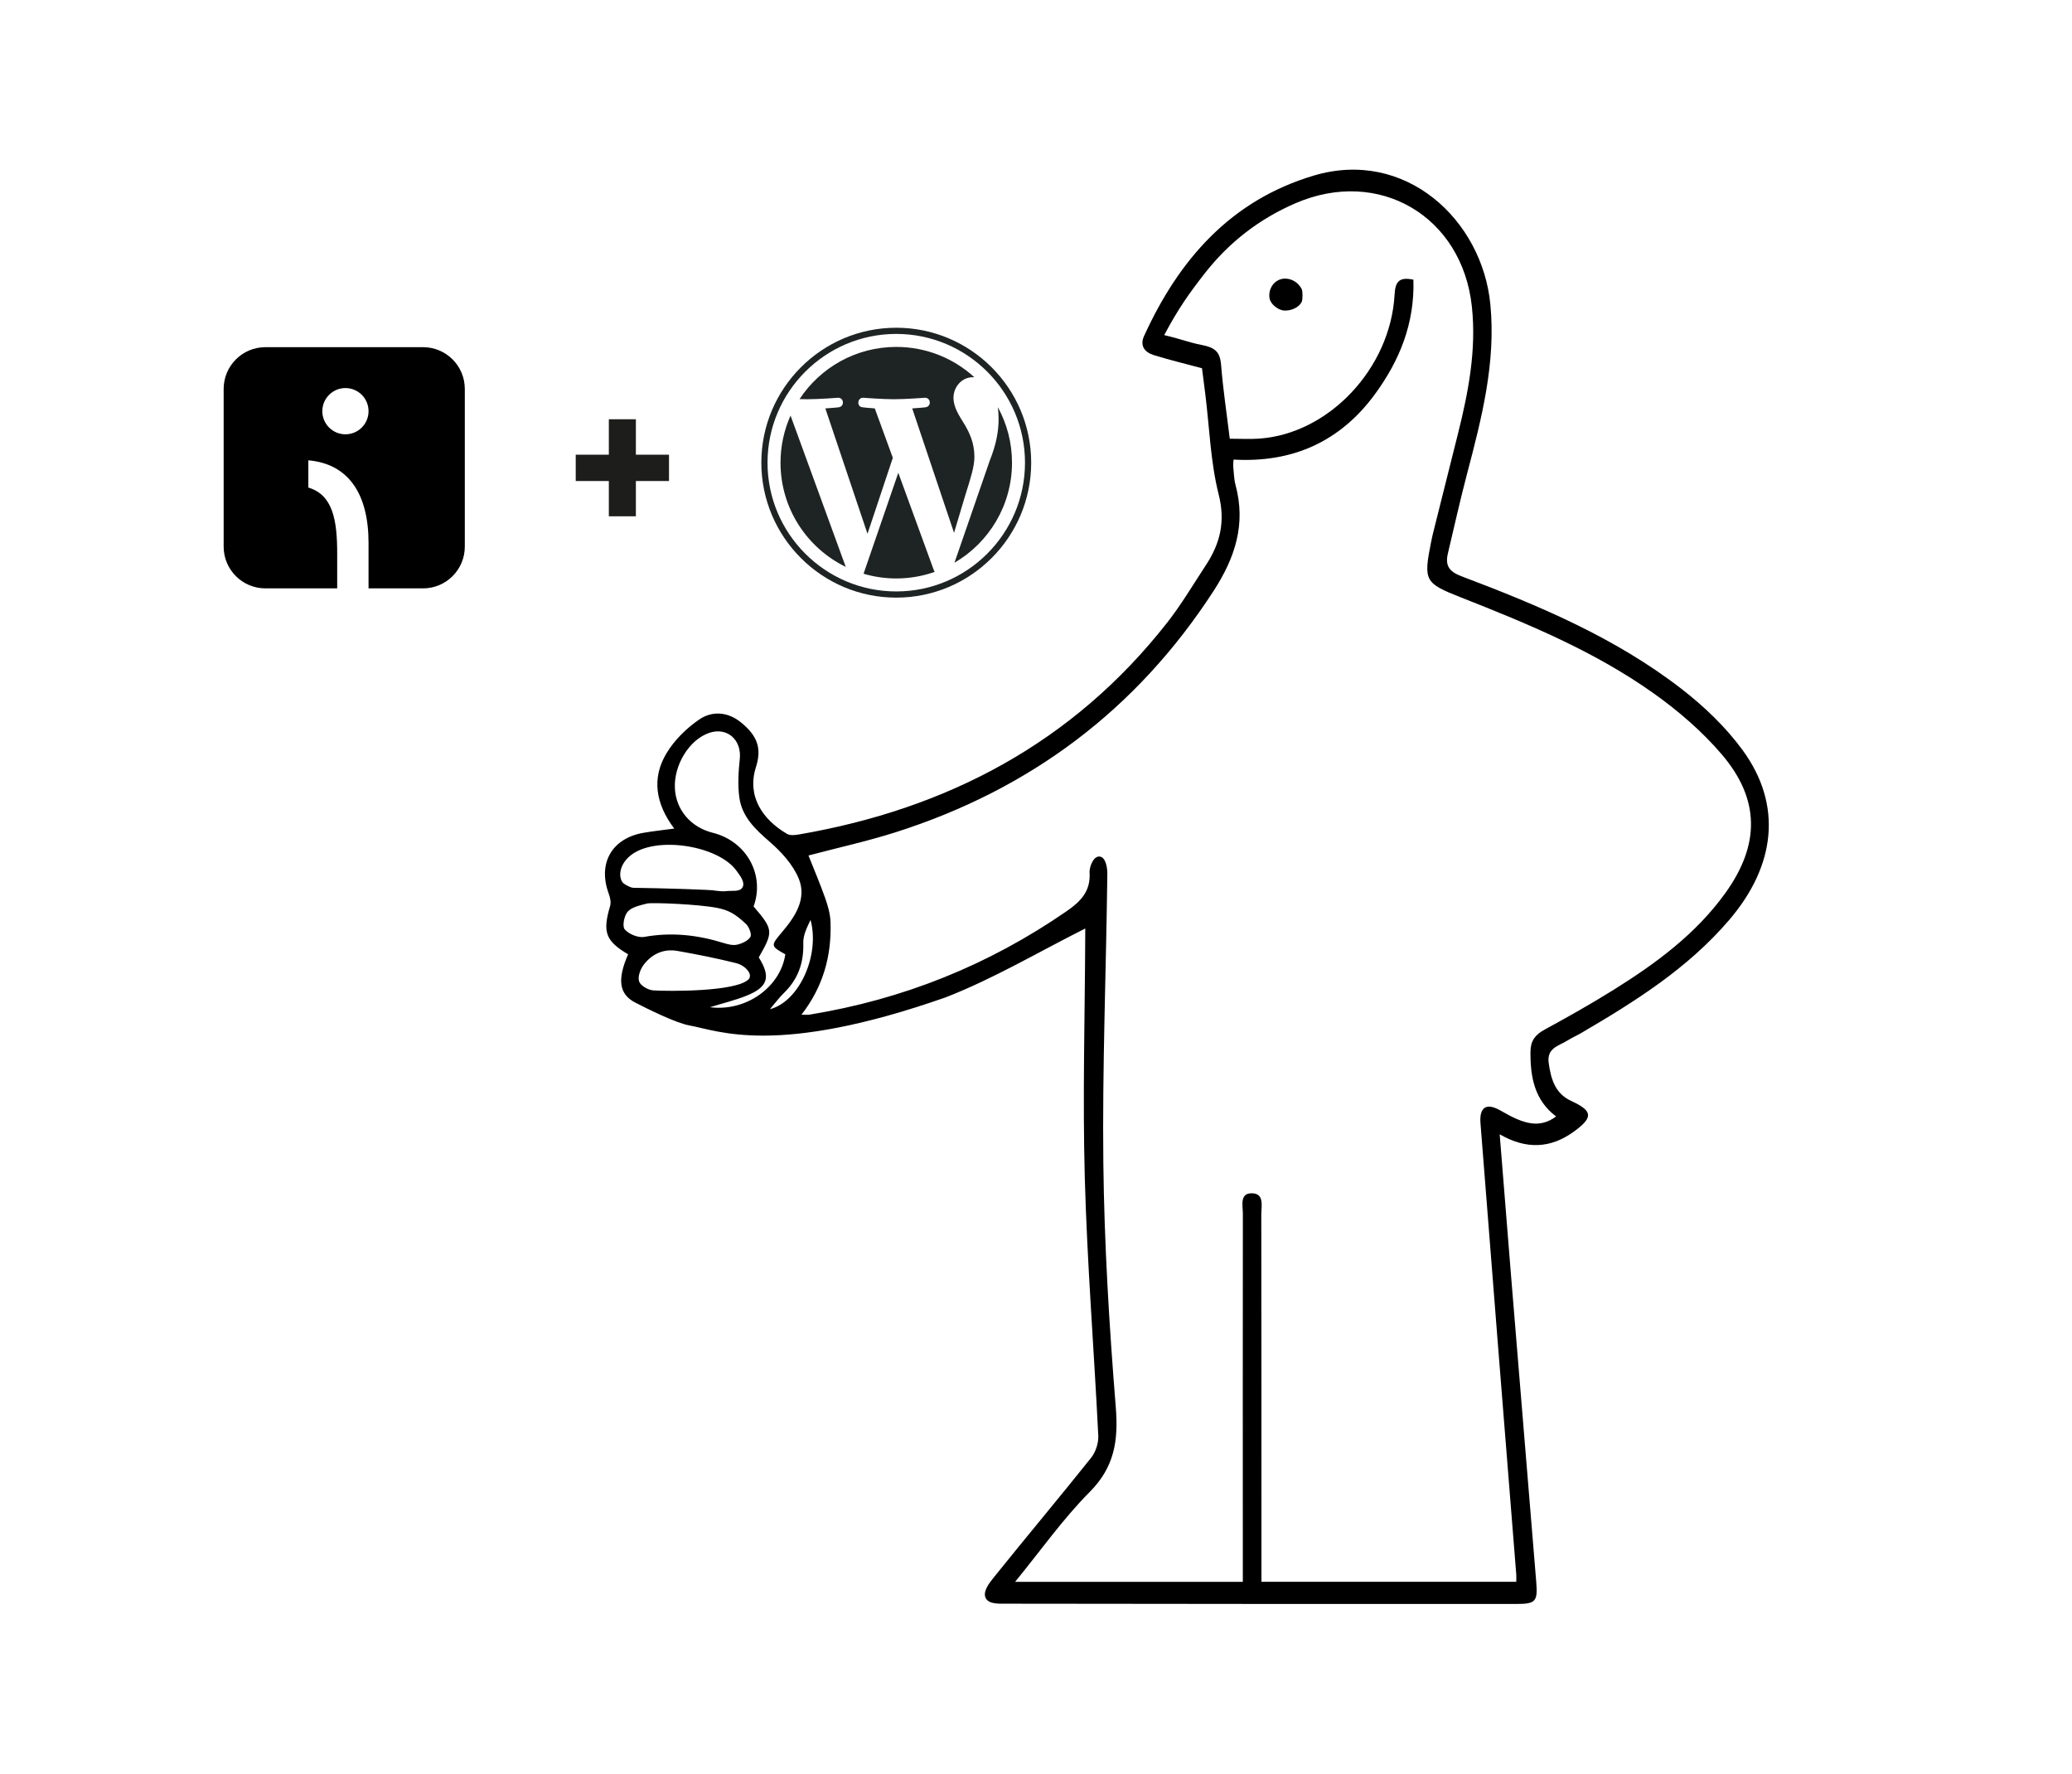 <svg width="215" height="184" viewBox="0 0 215 184" fill="none" xmlns="http://www.w3.org/2000/svg">
<g filter="url(#filter0_d_13957_4830)">
<path d="M185.361 74.538C183.448 71.915 180.96 69.406 177.964 67.081C171.14 61.782 163.433 58.346 156.414 55.61C156.817 53.884 157.21 52.229 157.647 50.571C159.175 44.765 160.907 38.184 160.224 31.057C159.199 20.371 150.497 12 140.415 12C138.526 12 136.615 12.283 134.734 12.843C126.669 15.242 120.458 20.301 115.844 28.227C114.008 27.242 111.912 26.68 109.686 26.68H25.942C18.734 26.68 12.87 32.544 12.87 39.752V57.306C12.87 64.514 18.734 70.378 25.942 70.378H68.921C67.06 71.744 65.443 73.452 64.353 75.266C63.089 77.371 62.516 79.631 62.625 81.904C60.856 82.78 59.423 84.099 58.456 85.775C57.103 88.12 56.809 90.907 57.603 93.709C56.99 96.615 57.399 98.962 58.895 100.926C58.429 105.969 62.023 108.309 63.359 108.996C67.67 111.213 69.535 111.715 70.563 111.9C70.815 111.945 71.093 112.014 71.411 112.088C73.034 112.467 75.487 113.04 79.183 113.04C84.954 113.04 91.755 111.639 99.976 108.756L100.065 108.725L100.153 108.691C102.498 107.779 104.744 106.714 106.926 105.605C106.862 111.093 106.808 116.743 106.962 122.349C107.119 128.056 107.468 133.807 107.806 139.368C107.986 142.326 108.171 145.378 108.325 148.383C106.754 150.34 105.136 152.313 103.566 154.225C101.938 156.209 100.31 158.193 98.704 160.195C95.897 163.694 96.388 166.553 97.293 168.335C98.136 169.995 99.984 171.973 103.998 171.973L104.184 171.973L104.298 171.972C117.114 171.996 129.917 172 142.719 172L153.013 171.999L157.347 171.999C158.629 171.999 161.295 171.999 163.303 169.819C165.315 167.637 165.097 164.972 164.993 163.691C164.508 157.757 164.018 151.823 163.529 145.89C163.147 141.268 162.765 136.645 162.387 132.022C162.173 129.412 161.963 126.802 161.751 124.146C163.444 123.786 165.074 123.04 166.62 121.915C167.638 121.174 170.736 118.92 170.356 115.08C170.182 113.322 169.362 112.036 168.416 111.108C173.75 107.934 179.204 104.317 183.675 99.091C190.298 91.353 190.928 82.174 185.361 74.538ZM83.952 80.676C84.694 77.792 84.534 73.948 80.424 70.601C80.32 70.516 80.205 70.457 80.099 70.377H107.412C100.856 75.43 93.096 78.841 83.952 80.676Z" fill="white"/>
<path d="M43.898 36.017H27.54C25.147 36.017 23.207 37.957 23.207 40.35V56.708C23.207 59.1 25.147 61.04 27.54 61.04H29.368H34.989V57.452C34.989 54.001 34.562 51.347 31.996 50.581V47.754C36.169 48.126 38.242 51.234 38.242 56.339V61.04H41.642H43.898C46.291 61.04 48.231 59.1 48.231 56.708V40.35C48.231 37.957 46.291 36.017 43.898 36.017ZM35.844 45.056C34.519 45.056 33.446 43.982 33.446 42.657C33.446 41.333 34.519 40.259 35.844 40.259C37.169 40.259 38.242 41.332 38.242 42.657C38.242 43.982 37.169 45.056 35.844 45.056Z" fill="black"/>
<path d="M80.99 48C80.99 52.753 83.753 56.862 87.759 58.809L82.03 43.112C81.364 44.605 80.99 46.258 80.99 48Z" fill="#1E2423"/>
<path d="M101.108 47.394C101.108 45.909 100.575 44.881 100.117 44.081C99.508 43.092 98.938 42.254 98.938 41.265C98.938 40.161 99.775 39.133 100.955 39.133C101.008 39.133 101.058 39.14 101.11 39.143C98.974 37.185 96.127 35.99 93 35.99C88.804 35.99 85.113 38.143 82.965 41.403C83.247 41.412 83.513 41.418 83.738 41.418C84.994 41.418 86.939 41.265 86.939 41.265C87.586 41.227 87.663 42.178 87.016 42.255C87.016 42.255 86.365 42.331 85.641 42.369L90.015 55.378L92.643 47.495L90.772 42.369C90.125 42.331 89.513 42.254 89.513 42.254C88.865 42.216 88.941 41.227 89.588 41.265C89.588 41.265 91.572 41.417 92.752 41.417C94.008 41.417 95.953 41.265 95.953 41.265C96.601 41.227 96.677 42.178 96.03 42.254C96.03 42.254 95.378 42.331 94.655 42.369L98.996 55.279L100.193 51.276C100.713 49.615 101.108 48.422 101.108 47.394Z" fill="#1E2423"/>
<path d="M93.211 49.05L89.607 59.521C90.683 59.837 91.821 60.011 93 60.011C94.399 60.011 95.74 59.769 96.988 59.33C96.956 59.278 96.927 59.224 96.903 59.164L93.211 49.05Z" fill="#1E2423"/>
<path d="M103.538 42.237C103.59 42.62 103.619 43.031 103.619 43.472C103.619 44.691 103.392 46.061 102.706 47.774L99.038 58.381C102.608 56.299 105.01 52.431 105.01 48C105.01 45.912 104.477 43.948 103.538 42.237Z" fill="#1E2423"/>
<path d="M93 34C85.281 34 79 40.28 79 48C79 55.72 85.281 62 93 62C100.719 62 107.001 55.72 107.001 48C107.001 40.28 100.719 34 93 34ZM93 61.358C85.635 61.358 79.642 55.366 79.642 48C79.642 40.634 85.634 34.642 93 34.642C100.365 34.642 106.358 40.634 106.358 48C106.358 55.366 100.365 61.358 93 61.358Z" fill="#1E2423"/>
<path d="M59.74 49.903V47.172H63.176V43.494H65.981V47.172H69.418V49.903H65.981V53.562H63.176V49.903H59.74Z" fill="#1D1D1B"/>
<path d="M112.611 96.325C107.777 98.751 103.113 101.529 98.123 103.47C80.578 109.622 74.559 106.927 71.555 106.386C70.121 106.128 67.237 104.691 65.922 104.014C64.213 103.135 64.041 101.597 65.176 99.003C62.826 97.613 62.507 96.694 63.309 93.987C63.425 93.597 63.304 93.085 63.155 92.679C62.013 89.565 63.484 86.97 66.766 86.398C67.746 86.227 68.738 86.124 69.962 85.958C68.024 83.387 67.603 80.733 69.156 78.151C69.975 76.785 71.225 75.554 72.546 74.648C73.886 73.728 75.516 73.829 76.888 74.946C78.603 76.343 79.058 77.641 78.44 79.58C77.478 82.598 79.127 85.031 81.673 86.513C81.991 86.698 82.508 86.637 82.911 86.568C98.317 83.913 111.325 77.056 121.094 64.617C122.576 62.73 123.805 60.642 125.128 58.633C126.612 56.378 127.169 54.114 126.453 51.284C125.608 47.939 125.503 44.406 125.076 40.955C124.958 40.002 124.833 39.049 124.725 38.202C122.987 37.736 121.335 37.34 119.715 36.838C118.782 36.55 118.249 35.871 118.714 34.854C122.335 26.928 127.7 20.781 136.332 18.213C145.831 15.388 153.804 22.797 154.648 31.592C155.228 37.637 153.746 43.389 152.23 49.146C151.509 51.885 150.894 54.652 150.241 57.409C149.953 58.622 150.318 59.281 151.616 59.771C159.691 62.819 167.651 66.166 174.53 71.506C176.869 73.323 179.098 75.456 180.835 77.84C184.953 83.488 184.279 89.772 179.42 95.451C175.13 100.465 169.656 103.904 164.05 107.181C163.588 107.451 163.092 107.664 162.641 107.949C161.747 108.513 160.477 108.705 160.702 110.294C160.939 111.968 161.371 113.448 163.044 114.22C165.283 115.252 165.346 115.916 163.324 117.387C160.92 119.136 158.396 119.284 155.615 117.676C156.026 122.805 156.407 127.644 156.804 132.482C157.67 143.038 158.548 153.593 159.41 164.149C159.573 166.152 159.333 166.399 157.348 166.399C139.672 166.4 121.997 166.405 104.322 166.371C103.643 166.37 102.608 166.429 102.287 165.799C101.947 165.13 102.63 164.255 103.074 163.702C106.424 159.527 109.871 155.429 113.211 151.245C113.687 150.649 114 149.712 113.963 148.953C113.524 140.032 112.808 131.12 112.563 122.196C112.332 113.8 112.575 105.391 112.609 96.987C112.611 96.671 112.611 96.356 112.611 96.325ZM105.331 164.104C113.395 164.104 121.125 164.104 128.961 164.104C128.961 163.339 128.961 162.703 128.961 162.068C128.958 150.016 128.95 137.963 128.965 125.911C128.967 125.075 128.598 123.749 129.945 123.795C131.211 123.838 130.877 125.142 130.877 125.994C130.895 138.046 130.892 150.098 130.894 162.151C130.894 162.777 130.894 163.403 130.894 164.101C139.835 164.101 148.577 164.101 157.336 164.101C157.336 163.756 157.35 163.545 157.334 163.338C156.088 147.714 154.832 132.09 153.617 116.464C153.564 115.79 153.594 113.978 155.754 115.241C158.13 116.63 159.742 117.094 161.469 115.827C159.216 114.126 158.788 111.72 158.808 109.111C158.816 108.007 159.273 107.365 160.231 106.843C162.672 105.51 165.102 104.145 167.46 102.672C171.839 99.937 175.983 96.891 179.039 92.636C182.635 87.629 182.636 82.926 178.661 78.266C176.638 75.893 174.194 73.787 171.648 71.971C165.508 67.59 158.566 64.723 151.586 61.974C147.821 60.49 147.697 60.258 148.501 56.208C148.553 55.946 148.607 55.684 148.671 55.424C149.542 51.948 150.415 48.474 151.285 44.998C152.367 40.673 153.208 36.322 152.73 31.823C151.734 22.422 143.084 17.351 134.433 21.081C130.66 22.707 127.507 25.159 125.002 28.37C123.416 30.404 122.283 31.978 120.803 34.764C122.665 35.205 123.375 35.528 124.599 35.766C126.092 36.055 126.596 36.471 126.709 37.894C126.907 40.386 127.285 42.864 127.607 45.514C128.723 45.514 129.682 45.57 130.634 45.506C137.868 45.02 144.288 38.233 144.709 30.554C144.78 29.248 145.158 28.695 146.661 29.015C146.804 33.535 145.229 37.424 142.634 40.942C139.023 45.838 134.093 48.03 127.999 47.678C127.983 48.004 127.946 48.212 127.967 48.414C128.031 49.053 128.042 49.709 128.207 50.323C129.3 54.386 128.163 57.86 125.915 61.324C117.919 73.646 106.892 81.889 92.97 86.329C90.024 87.268 86.992 87.932 83.891 88.751C84.473 90.22 85.096 91.675 85.622 93.164C85.902 93.959 86.149 94.809 86.178 95.642C86.301 99.138 85.421 102.365 83.162 105.267C83.562 105.267 83.775 105.295 83.978 105.263C93.694 103.69 102.6 100.115 110.701 94.514C112.144 93.517 113.183 92.456 113.059 90.513C113.025 89.986 113.429 88.813 114.089 88.859C114.752 88.906 114.909 90.065 114.902 90.663C114.782 100.668 114.373 110.675 114.488 120.676C114.585 129.122 115.102 137.574 115.779 145.996C116.057 149.456 115.643 152.197 113.071 154.783C110.301 157.567 108.012 160.829 105.331 164.104ZM81.489 99.003C79.93 98.138 79.956 98.109 81.182 96.658C82.53 95.063 83.744 93.219 82.872 91.127C82.271 89.687 81.079 88.378 79.872 87.334C78.37 86.035 76.981 84.729 76.714 82.709C76.542 81.411 76.625 80.055 76.763 78.744C76.974 76.757 75.46 75.401 73.601 76.027C71.531 76.724 69.902 79.359 70.031 81.803C70.15 84.035 71.683 85.826 73.964 86.396C77.458 87.269 79.391 90.761 78.196 94.039C80.248 96.431 80.27 96.647 78.732 99.323C79.992 101.329 79.707 102.381 77.52 103.274C76.303 103.771 75.008 104.076 73.67 104.491C77.401 104.973 80.983 102.423 81.489 99.003ZM74.201 92.399C74.575 92.421 74.958 92.505 75.321 92.451C75.905 92.365 76.767 92.571 77.051 92.05C77.344 91.513 76.764 90.811 76.422 90.333C74.537 87.703 67.986 86.665 65.416 88.758C64.035 89.884 64.235 91.317 64.736 91.667C64.855 91.749 65.381 92.098 65.731 92.103C68.555 92.139 74.201 92.307 74.201 92.399ZM67.123 93.738C66.424 93.924 65.583 94.088 65.139 94.571C64.763 94.979 64.549 96.102 64.825 96.417C65.259 96.913 66.222 97.313 66.86 97.197C69.674 96.686 72.377 96.991 75.068 97.825C75.521 97.965 76.047 98.104 76.483 98.003C76.996 97.885 77.62 97.607 77.865 97.199C78.028 96.928 77.717 96.159 77.43 95.881C76.264 94.753 75.514 94.411 74.441 94.193C72.575 93.813 67.627 93.603 67.123 93.738ZM77.694 101.579C77.825 101.44 77.848 101.191 77.78 101.013C77.571 100.465 76.93 100.056 76.416 99.927C74.397 99.42 72.35 99.015 70.299 98.652C68.862 98.397 67.643 98.97 66.785 100.096C66.436 100.554 66.15 101.355 66.319 101.825C66.478 102.267 67.261 102.713 67.797 102.747C69.287 102.843 76.428 102.913 77.694 101.579ZM79.89 104.697C82.948 103.907 85.096 99.079 84.106 95.433C83.743 96.202 83.326 97.021 83.352 97.827C83.417 99.887 82.806 101.597 81.329 103.028C80.874 103.469 80.496 103.988 79.89 104.697Z" fill="black"/>
<path d="M135.071 31.313C134.725 32.006 133.792 32.266 133.217 32.214C132.656 32.164 131.866 31.612 131.739 30.962C131.555 30.017 132.199 28.939 133.3 28.905C134.05 28.882 134.747 29.337 135.075 30C135.183 30.222 135.181 31.092 135.071 31.313Z" fill="black"/>
</g>
<defs>
<filter id="filter0_d_13957_4830" x="0.87" y="0" width="213.535" height="184" filterUnits="userSpaceOnUse" color-interpolation-filters="sRGB">
<feFlood flood-opacity="0" result="BackgroundImageFix"/>
<feColorMatrix in="SourceAlpha" type="matrix" values="0 0 0 0 0 0 0 0 0 0 0 0 0 0 0 0 0 0 127 0" result="hardAlpha"/>
<feOffset/>
<feGaussianBlur stdDeviation="6"/>
<feComposite in2="hardAlpha" operator="out"/>
<feColorMatrix type="matrix" values="0 0 0 0 0 0 0 0 0 0 0 0 0 0 0 0 0 0 0.5 0"/>
<feBlend mode="normal" in2="BackgroundImageFix" result="effect1_dropShadow_13957_4830"/>
<feBlend mode="normal" in="SourceGraphic" in2="effect1_dropShadow_13957_4830" result="shape"/>
</filter>
</defs>
</svg>
